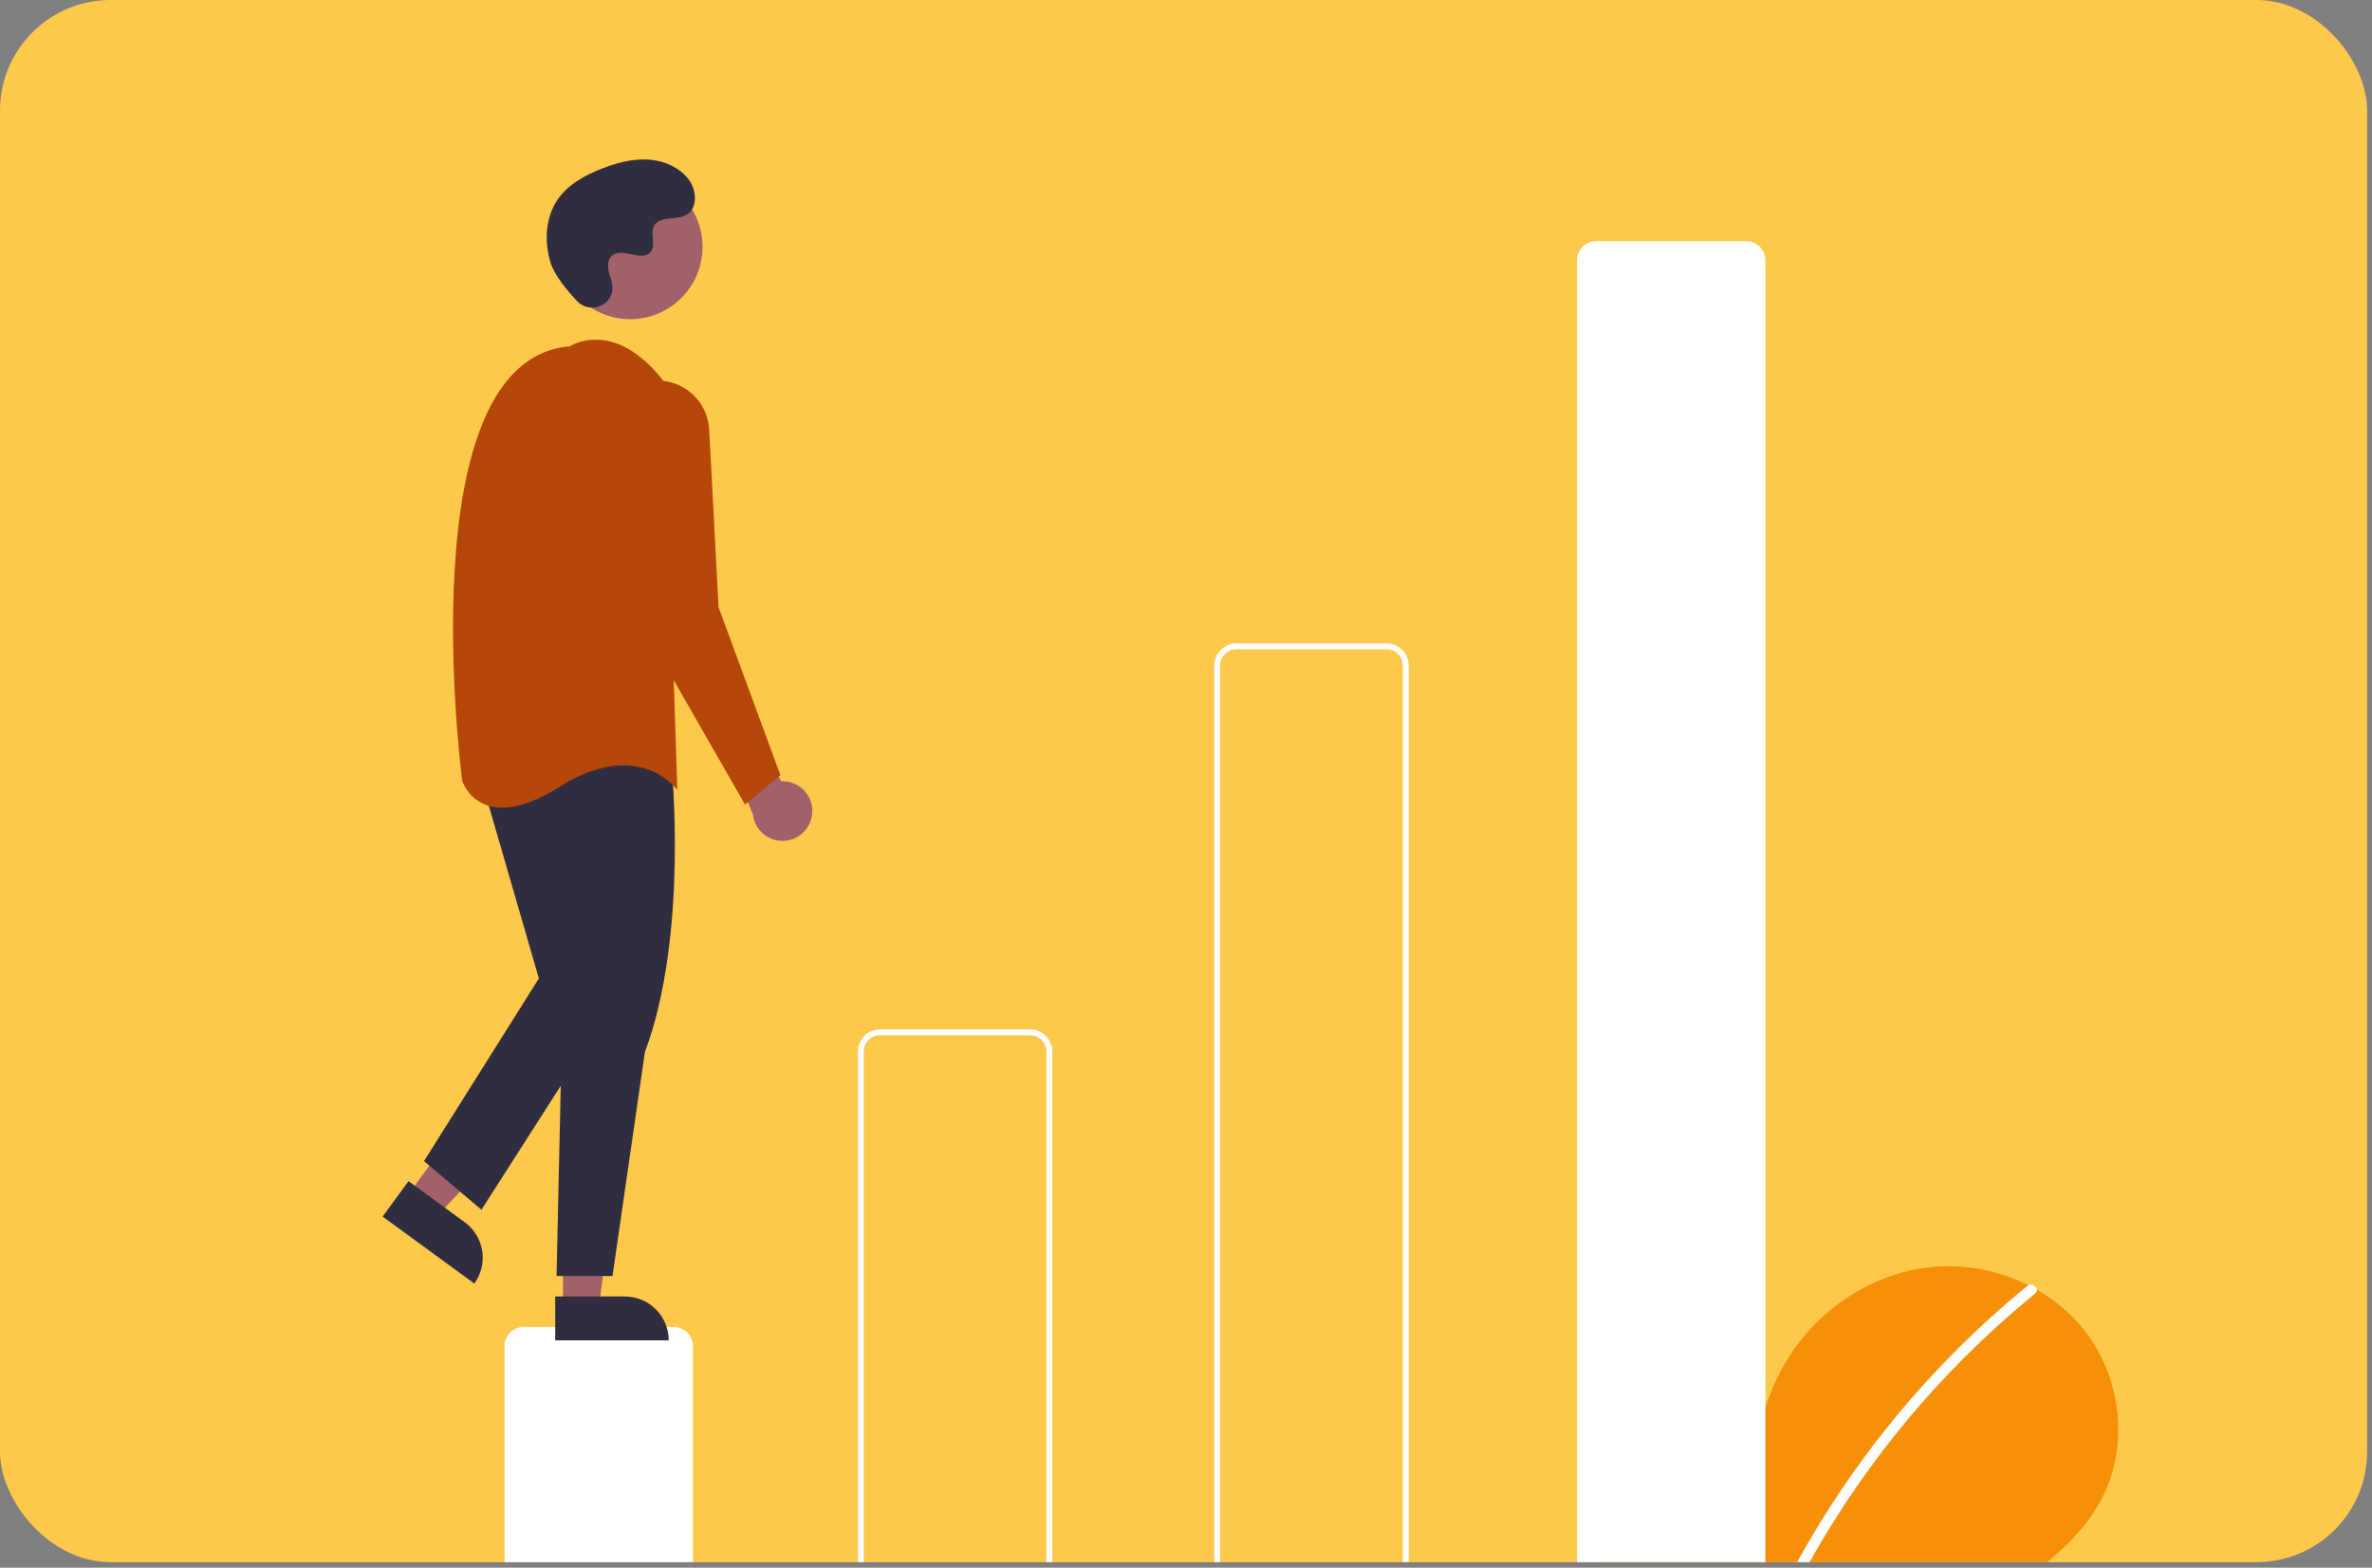 <svg width="357" height="236" viewBox="0 0 357 236" fill="none" xmlns="http://www.w3.org/2000/svg">
<rect x="0" y="0" width="357" height="236" fill="#808080" stroke="none"/>
<g clip-path="url(#clip0_5295_13951)">
<rect width="356.267" height="235.171" rx="16.642" fill="#FEC84B"/>
<g clip-path="url(#clip1_5295_13951)">
<path d="M245.837 250.249C241.851 246.878 239.43 241.554 240.065 236.37C240.7 231.186 244.633 226.421 249.734 225.32C254.836 224.219 260.652 227.266 262.201 232.253C263.054 222.639 264.037 212.621 269.145 204.433C273.771 197.019 281.782 191.714 290.465 190.765C299.147 189.816 308.289 193.401 313.704 200.258C319.119 207.116 320.445 217.086 316.652 224.959C313.859 230.759 308.711 235.075 303.318 238.587C285.892 249.839 264.99 254.414 244.461 251.472" fill="#F79009"/>
<path d="M305.118 193.599C297.954 199.439 291.381 205.969 285.496 213.097C276.285 224.214 268.831 236.678 263.395 250.055C262.997 251.031 264.58 251.456 264.974 250.491C273.869 228.75 288.069 209.589 306.276 194.758C307.093 194.092 305.929 192.939 305.118 193.599Z" fill="white"/>
<path d="M101.413 252.556H78.804C78.04 252.556 77.308 252.251 76.768 251.711C76.228 251.17 75.924 250.437 75.923 249.673V202.651C75.924 201.887 76.228 201.154 76.768 200.614C77.308 200.073 78.04 199.769 78.804 199.768H101.413C102.176 199.769 102.909 200.073 103.449 200.614C103.989 201.154 104.293 201.887 104.294 202.651V249.673C104.293 250.437 103.989 251.17 103.449 251.711C102.909 252.251 102.176 252.556 101.413 252.556Z" fill="white"/>
<path d="M155.052 253H132.444C131.562 252.999 130.717 252.648 130.094 252.024C129.471 251.401 129.12 250.555 129.119 249.673V158.292C129.12 157.409 129.471 156.564 130.094 155.94C130.717 155.316 131.562 154.966 132.444 154.965H155.052C155.934 154.966 156.779 155.316 157.402 155.94C158.025 156.564 158.376 157.409 158.377 158.292V249.673C158.376 250.555 158.025 251.401 157.402 252.024C156.779 252.648 155.934 252.999 155.052 253ZM132.444 155.852C131.797 155.852 131.178 156.11 130.721 156.567C130.264 157.025 130.006 157.645 130.006 158.292V249.673C130.006 250.32 130.264 250.94 130.721 251.397C131.178 251.855 131.797 252.112 132.444 252.113H155.052C155.698 252.112 156.318 251.855 156.775 251.397C157.232 250.94 157.489 250.32 157.49 249.673V158.292C157.489 157.645 157.232 157.025 156.775 156.567C156.318 156.11 155.698 155.852 155.052 155.852H132.444Z" fill="white"/>
<path d="M208.691 253H186.083C185.201 252.999 184.356 252.648 183.733 252.024C183.109 251.401 182.759 250.555 182.758 249.673V100.18C182.759 99.298 183.109 98.452 183.733 97.829C184.356 97.205 185.201 96.854 186.083 96.853H208.691C209.572 96.854 210.417 97.205 211.041 97.829C211.664 98.452 212.015 99.298 212.016 100.18V249.673C212.015 250.555 211.664 251.401 211.041 252.024C210.417 252.648 209.572 252.999 208.691 253ZM186.083 97.74C185.436 97.741 184.816 97.998 184.359 98.456C183.902 98.913 183.645 99.533 183.644 100.18V249.673C183.645 250.32 183.902 250.94 184.359 251.397C184.816 251.855 185.436 252.112 186.083 252.113H208.691C209.337 252.112 209.957 251.855 210.414 251.397C210.871 250.94 211.128 250.32 211.129 249.673V100.18C211.128 99.533 210.871 98.913 210.414 98.456C209.957 97.998 209.337 97.741 208.691 97.74H186.083Z" fill="white"/>
<path d="M262.83 252.778H240.222C239.458 252.777 238.726 252.473 238.186 251.933C237.646 251.392 237.342 250.659 237.341 249.895V39.185C237.342 38.421 237.646 37.688 238.186 37.147C238.726 36.607 239.458 36.303 240.222 36.302H262.83C263.594 36.303 264.327 36.607 264.867 37.147C265.407 37.688 265.711 38.421 265.712 39.185V249.895C265.711 250.659 265.407 251.392 264.867 251.933C264.327 252.473 263.594 252.777 262.83 252.778Z" fill="white"/>
<path d="M122.222 122.638C122.304 121.991 122.243 121.334 122.044 120.713C121.845 120.092 121.512 119.522 121.069 119.044C120.626 118.566 120.084 118.191 119.48 117.945C118.876 117.699 118.226 117.589 117.575 117.621L109.695 103.156L107.922 109.366L113.321 122.624C113.448 123.714 113.971 124.72 114.79 125.451C115.609 126.181 116.668 126.585 117.765 126.587C118.862 126.589 119.922 126.188 120.743 125.46C121.565 124.732 122.091 123.728 122.222 122.638Z" fill="#A0616A"/>
<path d="M61.506 179.753L65.895 182.96L80.344 167.544L73.866 162.811L61.506 179.753Z" fill="#A0616A"/>
<path d="M71.385 193.223L57.589 183.145L61.481 177.811L69.946 183.996C71.36 185.028 72.305 186.581 72.575 188.311C72.845 190.042 72.417 191.809 71.385 193.223Z" fill="#2F2E41"/>
<path d="M84.728 196.727L90.163 196.727L92.749 175.75L84.728 175.75L84.728 196.727Z" fill="#A0616A"/>
<path d="M100.645 201.777L83.564 201.777L83.564 195.174L94.045 195.173C95.795 195.173 97.474 195.869 98.711 197.107C99.949 198.345 100.644 200.025 100.645 201.777Z" fill="#2F2E41"/>
<path d="M101.05 114.911C101.05 114.911 103.71 140.64 97.06 158.384L92.184 192.098H83.761L84.648 152.174L81.545 116.686C81.545 116.686 87.751 100.716 101.05 114.911Z" fill="#2F2E41"/>
<path d="M72.236 116.686L81.102 147.294L63.813 174.797L72.458 182.117L92.185 151.286L86.422 113.58L72.236 116.686Z" fill="#2F2E41"/>
<path d="M94.846 48.049C100.859 48.049 105.734 43.171 105.734 37.154C105.734 31.137 100.859 26.259 94.846 26.259C88.833 26.259 83.958 31.137 83.958 37.154C83.958 43.171 88.833 48.049 94.846 48.049Z" fill="#A0616A"/>
<path d="M85.756 52.142C85.756 52.142 92.406 47.706 99.942 57.465L101.937 118.904C101.937 118.904 96.174 110.919 84.205 118.46C72.236 126.001 69.576 117.573 69.576 117.573C69.576 117.573 61.153 54.138 85.756 52.142Z" fill="#B54708"/>
<path d="M99.406 57.31C101.318 57.414 103.125 58.221 104.478 59.578C105.831 60.934 106.636 62.743 106.736 64.657L108.143 91.401L117.452 116.686L112.133 121.122L94.844 90.957L91.305 66.163C91.142 65.026 91.234 63.868 91.573 62.772C91.911 61.675 92.489 60.667 93.264 59.82C94.038 58.974 94.991 58.309 96.053 57.875C97.115 57.441 98.26 57.248 99.406 57.31Z" fill="#B54708"/>
<path d="M86.846 45.327C88.626 47.224 91.931 46.206 92.163 43.613C92.182 43.412 92.18 43.21 92.159 43.009C92.04 41.861 91.377 40.818 91.536 39.606C91.572 39.304 91.684 39.017 91.862 38.77C93.28 36.87 96.61 39.621 97.949 37.9C98.769 36.845 97.805 35.184 98.434 34.005C99.266 32.448 101.728 33.216 103.272 32.364C104.991 31.416 104.888 28.778 103.757 27.173C102.378 25.216 99.959 24.172 97.571 24.022C95.183 23.871 92.811 24.517 90.582 25.387C88.048 26.375 85.536 27.74 83.977 29.969C82.082 32.68 81.899 36.324 82.847 39.494C83.424 41.422 85.392 43.777 86.846 45.327Z" fill="#2F2E41"/>
</g>
</g>
<defs>
<clipPath id="clip0_5295_13951">
<rect width="356.267" height="235.171" fill="white"/>
</clipPath>
<clipPath id="clip1_5295_13951">
<rect width="288" height="229" fill="white" transform="translate(31 24)"/>
</clipPath>
</defs>
</svg>
